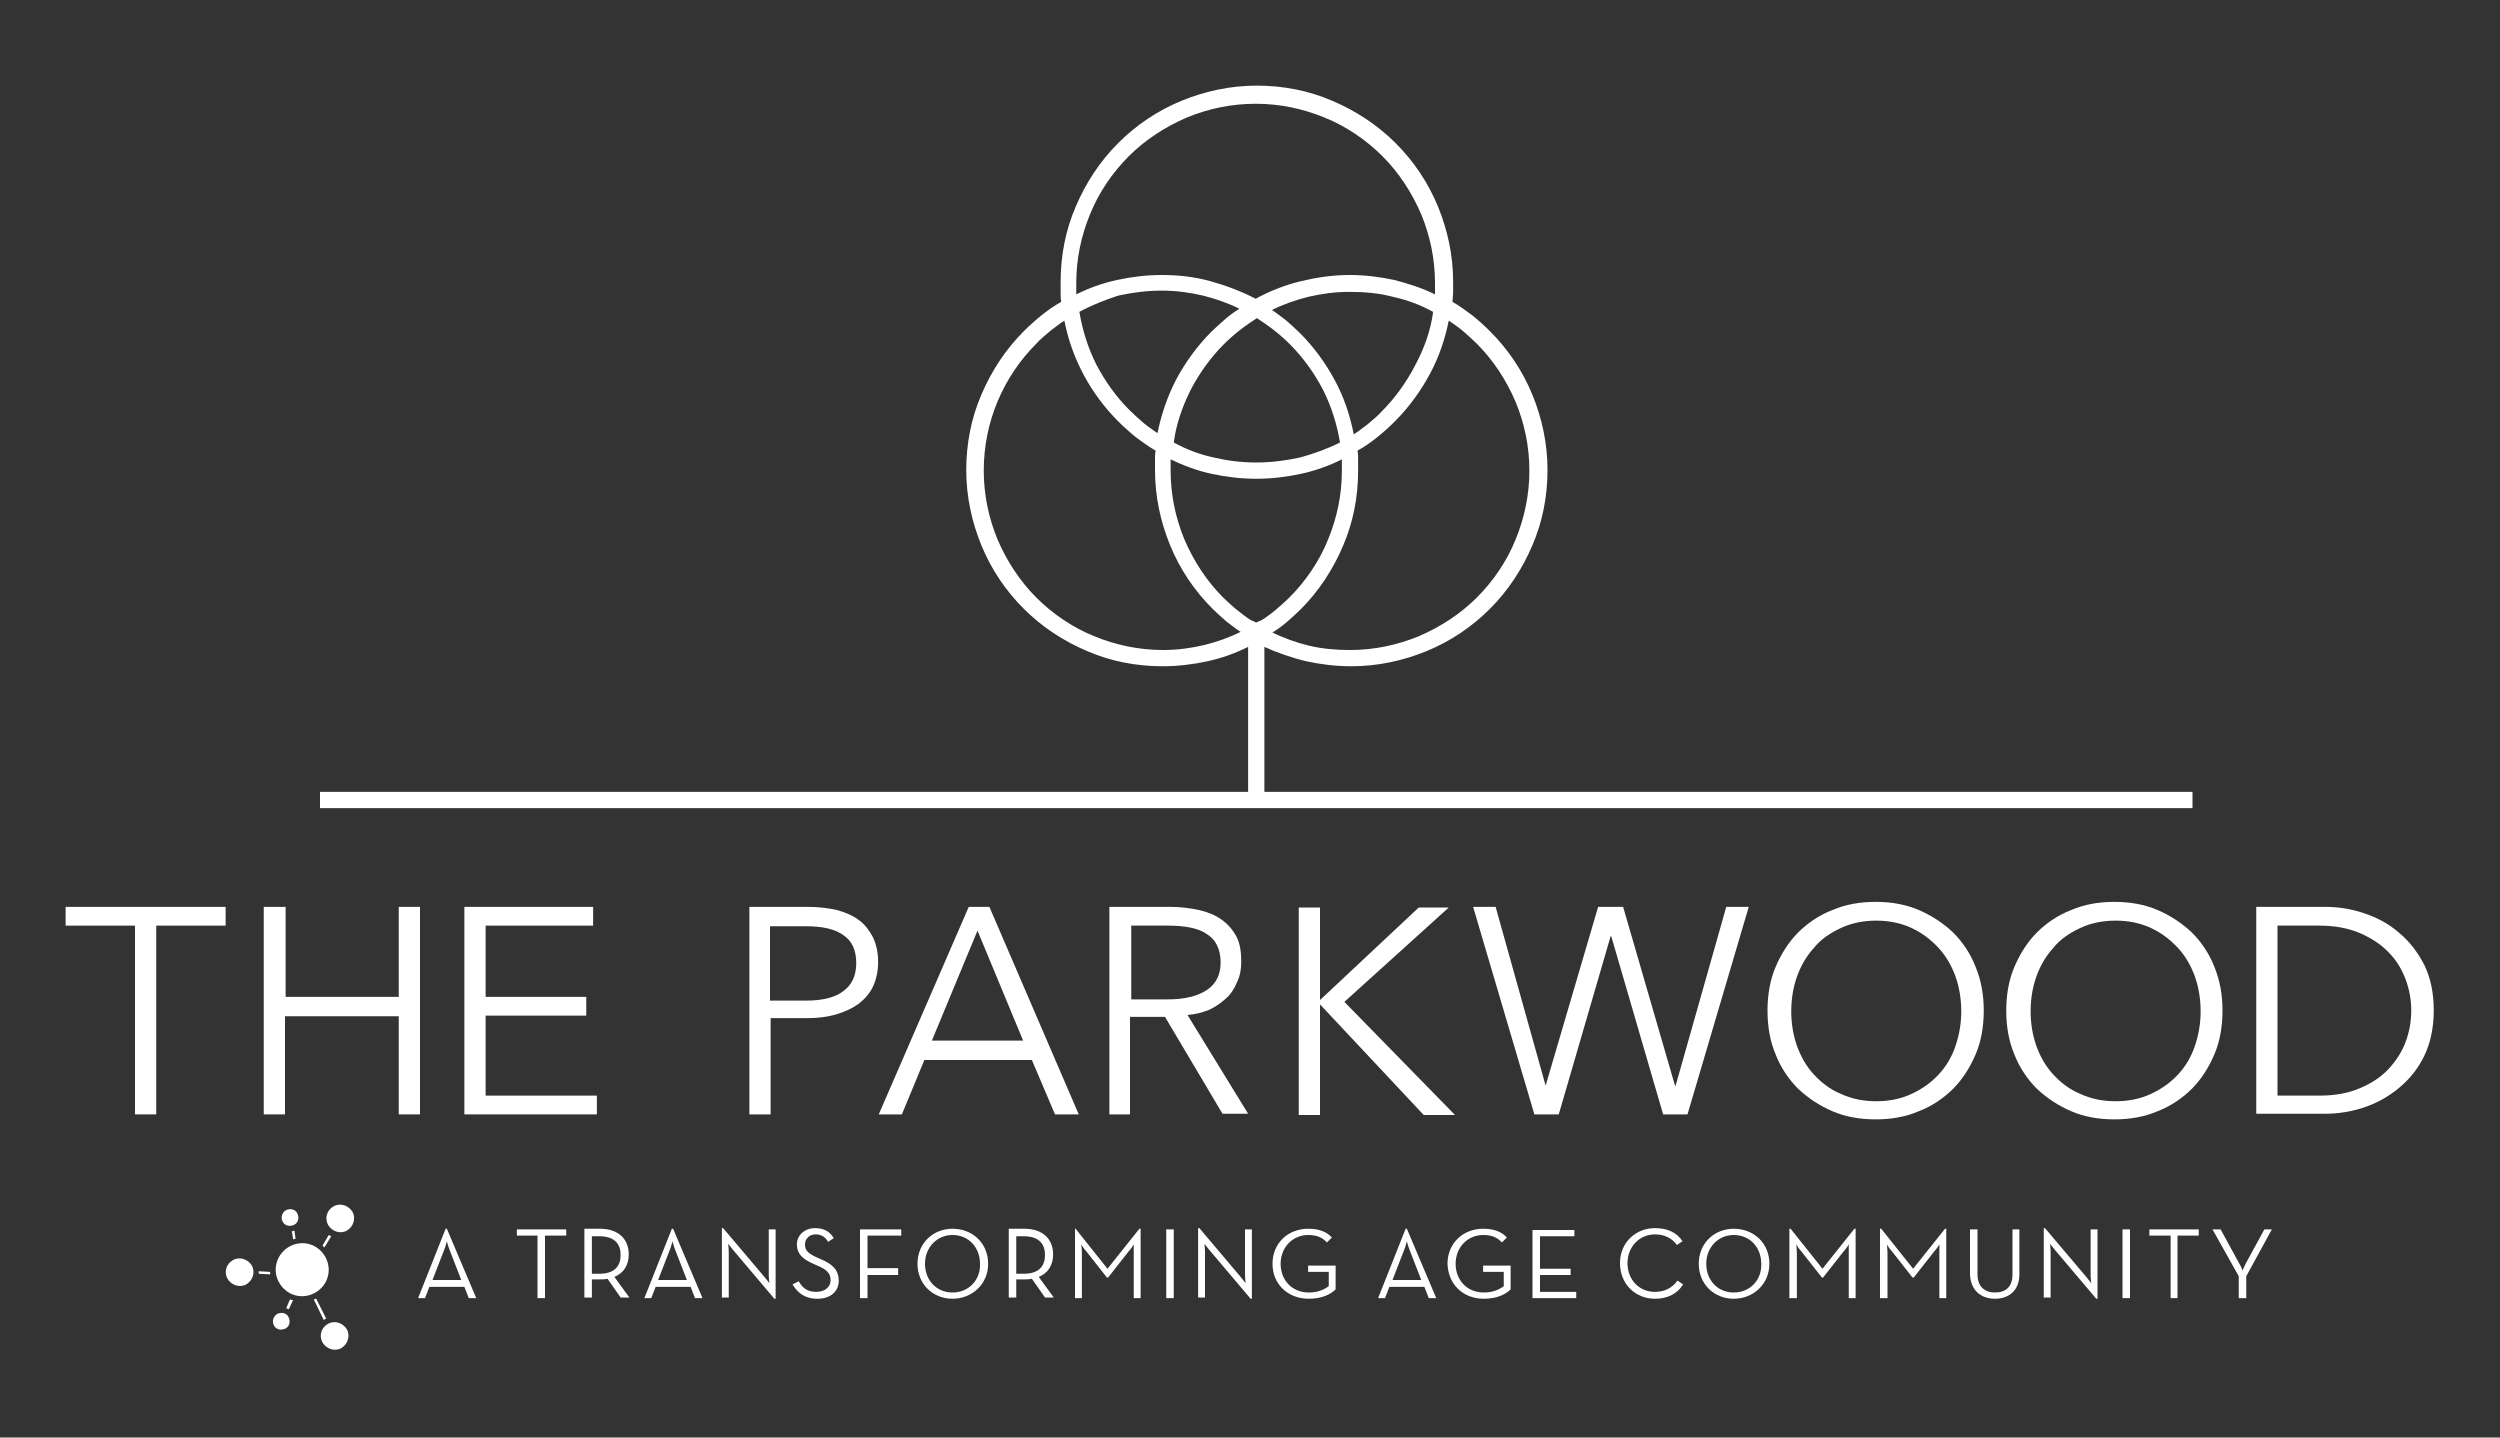 <?xml version="1.0" encoding="UTF-8"?>
<svg xmlns="http://www.w3.org/2000/svg" xmlns:xlink="http://www.w3.org/1999/xlink" version="1.1" id="Layer_1" x="0px" y="0px" viewBox="0 0 400 230" style="enable-background:new 0 0 400 230;" xml:space="preserve"><rect x="0" y="0" width="400" height="230" fill="#333333" stroke="none"/> <style type="text/css"> .st0{fill:#FFFFFF;} </style> <g> <g> <path class="st0" d="M184.9,72.1c-1.1-0.6-2.1-1.4-3.1-2.1c-1-0.8-2-1.7-2.9-2.6c-4.3-4.3-7.4-9.9-8.6-16.1 c-0.8,0.5-1.5,1.1-2.2,1.6c-0.8,0.7-1.6,1.3-2.3,2.1c-5.2,5.2-8.4,12.4-8.4,20.3c0,3.9,0.8,7.6,2.2,11c1.5,3.5,3.6,6.7,6.2,9.3 c2.6,2.6,5.8,4.8,9.3,6.2c3.4,1.4,7.1,2.2,11,2.2c2.3,0,4.5-0.3,6.6-0.8c2-0.5,4-1.2,5.8-2.1c-0.8-0.5-1.5-1.1-2.2-1.6 c-0.8-0.7-1.6-1.4-2.3-2.1c-2.9-2.9-5.2-6.3-6.8-10.2c-1.5-3.7-2.4-7.7-2.4-12c0-0.6,0-1.1,0-1.7 C184.8,73.1,184.8,72.6,184.9,72.1 M172.7,49.9c0.5,3,1.4,5.8,2.7,8.4c1.4,2.7,3.2,5.2,5.3,7.3c0.7,0.7,1.5,1.4,2.3,2.1 c0.7,0.6,1.5,1.1,2.2,1.6c0.6-3,1.6-5.9,3-8.6c1.5-2.8,3.4-5.4,5.6-7.6c0.7-0.7,1.5-1.4,2.3-2.1c0.7-0.6,1.4-1.1,2.2-1.6 c-1.8-0.9-3.8-1.6-5.8-2.1c-2.1-0.5-4.3-0.8-6.6-0.8c-2.4,0-4.7,0.3-7,0.8C176.8,48,174.7,48.8,172.7,49.9z M229.6,47.1l0-0.7 c0-0.4,0-0.7,0-1.1c0-3.9-0.8-7.6-2.2-11c-1.5-3.5-3.6-6.7-6.2-9.3c-2.6-2.6-5.8-4.8-9.3-6.2c-3.4-1.4-7.1-2.2-11-2.2 c-3.9,0-7.6,0.8-11,2.2c-3.5,1.5-6.7,3.6-9.3,6.2c-2.6,2.6-4.8,5.8-6.2,9.3c-1.4,3.4-2.2,7.1-2.2,11c0,0.4,0,0.7,0,1.1l0,0.7 c2-1,4.2-1.8,6.5-2.3c2.3-0.5,4.7-0.8,7.2-0.8c2.7,0,5.3,0.3,7.8,1c2.5,0.7,4.9,1.6,7.2,2.8c2.2-1.2,4.7-2.2,7.2-2.8 c2.5-0.6,5.1-1,7.8-1c2.5,0,4.9,0.3,7.2,0.8C225.4,45.4,227.6,46.1,229.6,47.1z M201,74c2.4,0,4.7-0.3,7-0.8 c2.2-0.6,4.4-1.4,6.4-2.4c-0.5-3-1.4-5.8-2.7-8.4c-1.4-2.7-3.2-5.2-5.3-7.3c-0.8-0.8-1.7-1.6-2.6-2.3c-0.9-0.7-1.8-1.3-2.7-1.9 c-0.9,0.6-1.8,1.2-2.7,1.9c-0.9,0.7-1.8,1.5-2.6,2.3c-2.1,2.1-3.9,4.6-5.3,7.3c-1.3,2.6-2.3,5.4-2.7,8.4c2,1.1,4.1,1.9,6.4,2.4 C196.3,73.7,198.6,74,201,74z M229.3,49.9c-2-1.1-4.1-1.9-6.4-2.4c-2.2-0.6-4.6-0.8-7-0.8c-2.3,0-4.5,0.3-6.6,0.8 c-2,0.5-4,1.2-5.8,2.1c0.8,0.5,1.5,1.1,2.2,1.6c0.8,0.7,1.6,1.4,2.3,2.1c2.2,2.2,4.1,4.8,5.6,7.6c1.4,2.6,2.4,5.5,3,8.6 c0.8-0.5,1.5-1.1,2.2-1.6c0.8-0.7,1.6-1.3,2.3-2.1c2.1-2.1,3.9-4.6,5.3-7.3C227.9,55.7,228.9,52.9,229.3,49.9z M200.1,99.2 l0.9,0.4l0.9-0.4c0.8-0.5,1.6-1.1,2.3-1.7c0.7-0.6,1.4-1.2,2.1-1.9c2.6-2.6,4.8-5.8,6.2-9.3c1.4-3.4,2.2-7.1,2.2-11 c0-0.4,0-0.7,0-1.1l0-0.7c-2,1-4.2,1.8-6.5,2.3c-2.3,0.5-4.7,0.8-7.2,0.8c-2.5,0-4.9-0.3-7.2-0.8c-2.3-0.5-4.4-1.3-6.5-2.3l0,0.7 c0,0.4,0,0.7,0,1.1c0,3.9,0.8,7.6,2.2,11c1.5,3.5,3.6,6.7,6.2,9.3c0.7,0.7,1.4,1.3,2.1,1.9C198.6,98.1,199.3,98.7,200.1,99.2z M202.3,103.5v23.2h148.5v2.6H51.2v-2.6h148.5v-23.2c-2,1-4.2,1.8-6.5,2.3c-2.3,0.5-4.7,0.8-7.2,0.8c-4.2,0-8.3-0.8-12-2.4 c-3.8-1.6-7.3-3.9-10.2-6.8c-2.9-2.9-5.2-6.3-6.8-10.2c-1.5-3.7-2.4-7.7-2.4-12c0-4.2,0.8-8.3,2.4-12c1.6-3.8,3.9-7.3,6.8-10.2 c0.9-0.9,1.9-1.8,2.9-2.6c1-0.8,2-1.5,3.1-2.1c-0.1-0.5-0.1-1-0.1-1.5c0-0.6,0-1.1,0-1.7c0-4.2,0.8-8.3,2.4-12 c1.6-3.8,3.9-7.3,6.8-10.2c2.9-2.9,6.3-5.2,10.2-6.8c3.7-1.5,7.7-2.4,12-2.4c4.2,0,8.3,0.8,12,2.4c3.8,1.6,7.3,3.9,10.2,6.8 c2.9,2.9,5.2,6.3,6.8,10.2c1.5,3.7,2.4,7.7,2.4,12c0,0.6,0,1.1,0,1.7c0,0.5-0.1,1-0.1,1.5c1.1,0.6,2.1,1.4,3.1,2.1 c1,0.8,2,1.7,2.9,2.6c2.9,2.9,5.2,6.3,6.8,10.2c1.5,3.7,2.4,7.7,2.4,12c0,4.2-0.8,8.3-2.4,12c-1.6,3.8-3.9,7.3-6.8,10.2 c-2.9,2.9-6.3,5.2-10.2,6.8c-3.7,1.5-7.7,2.4-12,2.4c-2.5,0-4.9-0.3-7.2-0.8C206.5,105.2,204.3,104.4,202.3,103.5z M216,104 c3.9,0,7.6-0.8,11-2.2c3.5-1.5,6.7-3.6,9.3-6.2c2.6-2.6,4.8-5.8,6.2-9.3c1.4-3.4,2.2-7.1,2.2-11s-0.8-7.6-2.2-11 c-1.5-3.5-3.6-6.7-6.2-9.3c-0.7-0.7-1.5-1.4-2.3-2.1c-0.7-0.6-1.5-1.1-2.2-1.6c-0.6,3-1.6,5.9-3,8.5c-1.5,2.8-3.4,5.4-5.6,7.6 c-0.9,0.9-1.9,1.8-2.9,2.6c-1,0.8-2,1.5-3.1,2.1c0.1,0.5,0.1,1,0.1,1.5c0,0.6,0,1.1,0,1.7c0,4.2-0.8,8.3-2.4,12 c-1.6,3.8-3.9,7.3-6.8,10.2c-0.7,0.7-1.5,1.4-2.3,2.1c-0.7,0.6-1.4,1.1-2.2,1.6c1.8,0.9,3.8,1.6,5.8,2.1 C211.5,103.8,213.7,104,216,104z"></path> <g> <path class="st0" d="M25,178.3h-3.4v-30.2H10.5v-3h25.6v3H25V178.3z"></path> <path class="st0" d="M42.3,145.1h3.4v14.4h18.1v-14.4h3.4v33.2h-3.4v-15.7H45.6v15.7h-3.4V145.1z"></path> <path class="st0" d="M77.7,175.3h17.8v3H74.3v-33.2h20.6v3H77.7v11.4h16.1v3H77.7V175.3z"></path> <path class="st0" d="M119.9,145.1h9.4c1.7,0,3.2,0.2,4.6,0.5c1.4,0.4,2.6,0.9,3.5,1.6c1,0.7,1.7,1.7,2.3,2.8 c0.5,1.1,0.8,2.4,0.8,3.9c0,1.5-0.3,2.8-0.8,3.9c-0.5,1.1-1.3,2-2.3,2.8c-1,0.7-2.2,1.3-3.6,1.7c-1.4,0.4-2.9,0.6-4.6,0.6h-5.9 v15.4h-3.4V145.1z M123.2,160.1h5.7c2.7,0,4.7-0.5,6-1.5c1.4-1,2.1-2.5,2.1-4.5c0-2.1-0.7-3.6-2.1-4.5c-1.4-1-3.4-1.4-6-1.4h-5.7 V160.1z"></path> <path class="st0" d="M144.3,178.3h-3.7l14.4-33.2h3.3l14.3,33.2h-3.8l-3.7-8.7h-17.2L144.3,178.3z M149.1,166.5h14.6l-7.3-17.6 L149.1,166.5z"></path> <path class="st0" d="M180.9,178.3h-3.4v-33.2h9.8c1.6,0,3.1,0.2,4.5,0.5c1.4,0.3,2.6,0.8,3.6,1.5c1,0.7,1.8,1.6,2.4,2.7 s0.8,2.5,0.8,4.1c0,1.2-0.2,2.3-0.7,3.3c-0.4,1-1,1.9-1.8,2.6c-0.8,0.7-1.6,1.3-2.7,1.8c-1,0.4-2.2,0.7-3.4,0.8l9.7,15.8h-4.1 l-9.2-15.5h-5.6V178.3z M180.9,159.9h5.9c2.7,0,4.8-0.5,6.3-1.5c1.5-1,2.2-2.5,2.2-4.4c0-1.1-0.2-2-0.6-2.8 c-0.4-0.8-1-1.4-1.7-1.8c-0.7-0.5-1.6-0.8-2.6-1c-1-0.2-2.2-0.3-3.4-0.3h-6V159.9z"></path> <path class="st0" d="M211.1,160.1L211.1,160.1l15.9-14.9h4.8l-16.7,15.1l17.7,18.1h-5l-16.6-17.7h0v17.7h-3.4v-33.2h3.4V160.1z"></path> <path class="st0" d="M247.3,173.7L247.3,173.7l8.4-28.6h4l8.3,28.6h0.1l8.1-28.6h3.6l-9.8,33.2h-3.9l-8.3-28.5h-0.1l-8.3,28.5 h-3.9l-9.8-33.2h3.6L247.3,173.7z"></path> <path class="st0" d="M317.4,161.7c0,2.5-0.4,4.9-1.3,7c-0.9,2.1-2.1,4-3.6,5.5c-1.5,1.5-3.4,2.8-5.5,3.6 c-2.1,0.9-4.4,1.3-6.9,1.3c-2.5,0-4.8-0.4-6.9-1.3c-2.1-0.9-3.9-2.1-5.5-3.6c-1.5-1.5-2.8-3.4-3.6-5.5c-0.9-2.1-1.3-4.5-1.3-7 c0-2.5,0.4-4.9,1.3-7c0.9-2.1,2.1-4,3.6-5.5c1.5-1.5,3.4-2.8,5.5-3.6c2.1-0.9,4.4-1.3,6.9-1.3c2.5,0,4.8,0.4,6.9,1.3 c2.1,0.9,3.9,2.1,5.5,3.6c1.5,1.5,2.8,3.4,3.6,5.5C317,156.9,317.4,159.2,317.4,161.7z M313.8,161.8c0-1.9-0.3-3.8-0.9-5.5 c-0.6-1.7-1.5-3.3-2.7-4.6c-1.2-1.3-2.6-2.4-4.3-3.2c-1.7-0.8-3.6-1.2-5.7-1.2c-2.1,0-4,0.4-5.7,1.2c-1.7,0.8-3.2,1.8-4.3,3.2 c-1.2,1.3-2.1,2.9-2.7,4.6c-0.6,1.7-0.9,3.6-0.9,5.5s0.3,3.8,0.9,5.5c0.6,1.7,1.5,3.3,2.7,4.6c1.2,1.3,2.6,2.4,4.3,3.1 c1.7,0.8,3.6,1.2,5.7,1.2c2.1,0,4-0.4,5.7-1.2c1.7-0.8,3.1-1.8,4.3-3.1c1.2-1.3,2.1-2.8,2.7-4.6 C313.5,165.5,313.8,163.7,313.8,161.8z"></path> <path class="st0" d="M355.6,161.7c0,2.5-0.4,4.9-1.3,7c-0.9,2.1-2.1,4-3.6,5.5c-1.5,1.5-3.4,2.8-5.5,3.6 c-2.1,0.9-4.4,1.3-6.9,1.3s-4.8-0.4-6.9-1.3c-2.1-0.9-3.9-2.1-5.5-3.6c-1.5-1.5-2.8-3.4-3.6-5.5c-0.9-2.1-1.3-4.5-1.3-7 c0-2.5,0.4-4.9,1.3-7c0.9-2.1,2.1-4,3.6-5.5c1.5-1.5,3.4-2.8,5.5-3.6c2.1-0.9,4.4-1.3,6.9-1.3s4.8,0.4,6.9,1.3 c2.1,0.9,3.9,2.1,5.5,3.6c1.5,1.5,2.8,3.4,3.6,5.5C355.2,156.9,355.6,159.2,355.6,161.7z M352.1,161.8c0-1.9-0.3-3.8-0.9-5.5 c-0.6-1.7-1.5-3.3-2.7-4.6c-1.2-1.3-2.6-2.4-4.3-3.2c-1.7-0.8-3.6-1.2-5.7-1.2c-2.1,0-4,0.4-5.7,1.2c-1.7,0.8-3.2,1.8-4.3,3.2 c-1.2,1.3-2.1,2.9-2.7,4.6c-0.6,1.7-0.9,3.6-0.9,5.5s0.3,3.8,0.9,5.5c0.6,1.7,1.5,3.3,2.7,4.6c1.2,1.3,2.6,2.4,4.3,3.1 c1.7,0.8,3.6,1.2,5.7,1.2c2.1,0,4-0.4,5.7-1.2c1.7-0.8,3.1-1.8,4.3-3.1c1.2-1.3,2.1-2.8,2.7-4.6 C351.8,165.5,352.1,163.7,352.1,161.8z"></path> <path class="st0" d="M361,145.1h11c2.1,0,4.1,0.3,6.2,1c2.1,0.7,4,1.7,5.6,3.1c1.7,1.4,3,3.1,4.1,5.2c1,2.1,1.5,4.5,1.5,7.2 c0,2.8-0.5,5.2-1.5,7.3s-2.4,3.8-4.1,5.2c-1.7,1.4-3.5,2.4-5.6,3.1c-2.1,0.7-4.2,1-6.2,1h-11V145.1z M364.4,175.3h6.7 c2.5,0,4.7-0.4,6.5-1.2c1.9-0.8,3.4-1.8,4.6-3.1s2.1-2.7,2.7-4.3c0.6-1.6,0.9-3.3,0.9-5c0-1.7-0.3-3.4-0.9-5 c-0.6-1.6-1.5-3.1-2.7-4.3c-1.2-1.3-2.8-2.3-4.6-3.1c-1.9-0.8-4-1.2-6.5-1.2h-6.7V175.3z"></path> </g> </g> <g> <path class="st0" d="M358.2,207.7h1.2v-3.5l4.1-7.5h-1.2l-3,5.5c-0.2,0.4-0.5,1.1-0.5,1.1s-0.2-0.7-0.5-1.1l-3-5.5H354l4.2,7.5 V207.7z M347.2,207.7h1.2v-10h3.4v-1h-7.9v1h3.4V207.7z M339.6,207.7h1.2v-11h-1.2V207.7z M335.4,207.8h0.2v-11.1h-1.1v7.4 c0,0.5,0.1,1.2,0.1,1.2s-0.5-0.6-0.8-1l-6.6-7.8h-0.2v11.1h1.1v-7.4c0-0.5-0.1-1.2-0.1-1.2s0.5,0.6,0.8,1L335.4,207.8z M319.2,207.8c2.2,0,3.9-1.3,3.9-3.9v-7.2H322v7.2c0,2-1.1,2.9-2.8,2.9c-1.7,0-2.8-1-2.8-2.9v-7.2h-1.2v7.2 C315.3,206.5,317,207.8,319.2,207.8 M300.9,207.7h1.1v-7.3c0-0.5-0.1-1.3-0.1-1.3s0.4,0.7,0.8,1.1l3.3,4.2h0.2l3.3-4.2 c0.4-0.4,0.8-1.1,0.8-1.1s0,0.8,0,1.3v7.3h1.1v-11.1h-0.2l-5.1,6.4l-5.1-6.4h-0.2V207.7z M286.4,207.7h1.1v-7.3 c0-0.5-0.1-1.3-0.1-1.3s0.4,0.7,0.8,1.1l3.3,4.2h0.2l3.3-4.2c0.4-0.4,0.8-1.1,0.8-1.1s0,0.8,0,1.3v7.3h1.1v-11.1h-0.2l-5.1,6.4 l-5.1-6.4h-0.2V207.7z M277.4,206.8c-2.6,0-4.4-2-4.4-4.6c0-2.6,1.9-4.6,4.4-4.6c2.6,0,4.4,2,4.4,4.6 C281.9,204.8,280,206.8,277.4,206.8 M277.4,207.8c3.1,0,5.7-2.3,5.7-5.6c0-3.3-2.5-5.6-5.7-5.6c-3.1,0-5.6,2.3-5.6,5.6 C271.8,205.5,274.3,207.8,277.4,207.8 M264.8,207.8c2,0,3.6-0.8,4.5-2.3l-0.9-0.6c-0.8,1.1-2,1.8-3.6,1.8c-2.6,0-4.4-2-4.4-4.6 c0-2.6,1.9-4.6,4.4-4.6c1.6,0,2.8,0.7,3.5,1.7l0.9-0.6c-0.9-1.4-2.4-2.1-4.4-2.1c-3.1,0-5.6,2.3-5.6,5.6 C259.2,205.5,261.7,207.8,264.8,207.8 M245.3,207.7h6.9v-1h-5.8v-2.7h4.9v-1h-4.9v-5.2h5.5v-1h-6.7V207.7z M237.4,207.8 c2.1,0,3.5-0.7,4.3-1.5v-3.8h-4.4v1h3.3v2.3c-0.7,0.5-1.7,1-3.2,1c-2.7,0-4.5-2-4.5-4.6c0-2.6,1.9-4.6,4.4-4.6 c1.4,0,2.3,0.4,3,1.2l0.8-0.8c-0.9-1-2.2-1.4-3.8-1.4c-3.2,0-5.7,2.3-5.7,5.6C231.7,205.5,234.1,207.8,237.4,207.8 M222.8,204.8 l1.9-4.9c0.2-0.5,0.4-1.3,0.4-1.3s0.2,0.8,0.4,1.3l1.9,4.9H222.8z M220.5,207.7h1.1l0.7-1.8h5.6l0.7,1.8h1.2l-4.7-11.1h-0.2 L220.5,207.7z M209.4,207.8c2.1,0,3.5-0.7,4.3-1.5v-3.8h-4.4v1h3.3v2.3c-0.7,0.5-1.7,1-3.2,1c-2.7,0-4.5-2-4.5-4.6 c0-2.6,1.9-4.6,4.4-4.6c1.4,0,2.3,0.4,3,1.2l0.8-0.8c-0.9-1-2.2-1.4-3.8-1.4c-3.2,0-5.7,2.3-5.7,5.6 C203.6,205.5,206.1,207.8,209.4,207.8 M200.1,207.8h0.2v-11.1h-1.1v7.4c0,0.5,0.1,1.2,0.1,1.2s-0.5-0.6-0.8-1l-6.6-7.8h-0.2v11.1 h1.1v-7.4c0-0.5-0.1-1.2-0.1-1.2s0.5,0.6,0.8,1L200.1,207.8z M186.6,207.7h1.2v-11h-1.2V207.7z M172,207.7h1.1v-7.3 c0-0.5-0.1-1.3-0.1-1.3s0.4,0.7,0.8,1.1l3.3,4.2h0.2l3.3-4.2c0.4-0.4,0.8-1.1,0.8-1.1s0,0.8,0,1.3v7.3h1.1v-11.1h-0.2l-5.1,6.4 l-5.1-6.4H172V207.7z M162.6,203.8v-6h1.2c2.5,0,3.4,1.3,3.4,3c0,1.7-0.9,3-3.4,3H162.6z M166.2,204.3c1.5-0.6,2.3-1.9,2.3-3.6 c0-2.4-1.6-4.1-4.6-4.1h-2.5v11h1.2v-2.9h1.3c0.4,0,0.8,0,1.2-0.1l2.1,3h1.4L166.2,204.3z M152.4,206.8c-2.6,0-4.4-2-4.4-4.6 c0-2.6,1.9-4.6,4.4-4.6c2.6,0,4.4,2,4.4,4.6C156.9,204.8,155,206.8,152.4,206.8 M152.4,207.8c3.1,0,5.7-2.3,5.7-5.6 c0-3.3-2.5-5.6-5.7-5.6c-3.1,0-5.6,2.3-5.6,5.6C146.8,205.5,149.3,207.8,152.4,207.8 M137.6,207.7h1.2V204h4.9v-1.1h-4.9v-5.2h5.4 v-1h-6.6V207.7z M130.8,207.8c2,0,3.4-1.1,3.4-2.9c0-1.6-0.9-2.6-2.8-3.4l-0.9-0.4c-1.2-0.6-1.7-1-1.7-2c0-0.9,0.7-1.6,1.7-1.6 c1,0,1.6,0.5,2,1.2l0.9-0.6c-0.6-1-1.5-1.6-3-1.6c-1.6,0-2.9,1.1-2.9,2.6c0,1.5,0.9,2.3,2.4,3l0.9,0.4c1.4,0.6,2.1,1.2,2.1,2.3 c0,1.2-1,1.9-2.3,1.9c-1.6,0-2.3-0.8-2.8-1.7l-1,0.5C127.6,206.8,128.7,207.8,130.8,207.8 M123.9,207.8h0.2v-11.1H123v7.4 c0,0.5,0.1,1.2,0.1,1.2s-0.5-0.6-0.8-1l-6.6-7.8h-0.2v11.1h1.1v-7.4c0-0.5-0.1-1.2-0.1-1.2s0.5,0.6,0.8,1L123.9,207.8z M105.3,204.8l1.9-4.9c0.2-0.5,0.4-1.3,0.4-1.3s0.2,0.8,0.4,1.3l1.9,4.9H105.3z M103.1,207.7h1.1l0.7-1.8h5.6l0.7,1.8h1.2 l-4.7-11.1h-0.2L103.1,207.7z M94.7,203.8v-6h1.2c2.5,0,3.4,1.3,3.4,3c0,1.7-0.9,3-3.4,3H94.7z M98.3,204.3 c1.5-0.6,2.3-1.9,2.3-3.6c0-2.4-1.6-4.1-4.6-4.1h-2.5v11h1.2v-2.9H96c0.4,0,0.8,0,1.2-0.1l2.1,3h1.4L98.3,204.3z M86,207.7h1.2 v-10h3.4v-1h-7.9v1H86V207.7z M69.2,204.8l1.9-4.9c0.2-0.5,0.4-1.3,0.4-1.3s0.2,0.8,0.4,1.3l1.9,4.9H69.2z M66.9,207.7h1.1 l0.7-1.8h5.6l0.7,1.8h1.2l-4.7-11.1h-0.2L66.9,207.7z"></path> <path class="st0" d="M43.2,203.5l-1.8-0.1c0,0.1,0,0.3,0,0.4l1.8,0.1C43.3,203.8,43.2,203.7,43.2,203.5"></path> <path class="st0" d="M46.4,207.9l-0.6,1.4c0.1,0.1,0.3,0.1,0.4,0.2l0.7-1.5C46.7,208,46.6,208,46.4,207.9"></path> <path class="st0" d="M47.3,198.2l-0.2-1.3c-0.1,0-0.3,0.1-0.4,0.1l0.2,1.3C47,198.3,47.1,198.2,47.3,198.2"></path> <path class="st0" d="M50.2,207.9l1.6,3.3c0.1-0.1,0.2-0.1,0.3-0.2c0,0,0.1,0,0.1,0l-1.6-3.2C50.4,207.8,50.3,207.9,50.2,207.9"></path> <path class="st0" d="M51.9,199.6l1.1-1.8c-0.1-0.1-0.3-0.1-0.4-0.2l-1,1.7C51.7,199.4,51.8,199.5,51.9,199.6"></path> <path class="st0" d="M53.4,193c1.1-0.6,2.4-0.1,3,0.9c0.6,1.1,0.1,2.4-0.9,3c-1.1,0.6-2.4,0.1-3-0.9 C51.9,194.9,52.3,193.6,53.4,193"></path> <path class="st0" d="M45.8,193.6c0.7-0.3,1.5-0.1,1.8,0.6c0.3,0.7,0.1,1.5-0.6,1.8c-0.7,0.3-1.5,0.1-1.8-0.6 C44.9,194.8,45.1,194,45.8,193.6"></path> <path class="st0" d="M37.3,201.6c1.1-0.6,2.4-0.1,3,0.9c0.6,1.1,0.1,2.4-0.9,3c-1.1,0.6-2.4,0.1-3-0.9 C35.8,203.5,36.2,202.2,37.3,201.6"></path> <path class="st0" d="M52.5,211.8c1.1-0.6,2.4-0.1,3,0.9c0.6,1.1,0.1,2.4-0.9,3c-1.1,0.6-2.4,0.1-3-0.9 C51,213.7,51.4,212.4,52.5,211.8"></path> <path class="st0" d="M44.4,210.2c0.7-0.3,1.5-0.1,1.8,0.6c0.3,0.7,0.1,1.5-0.6,1.8c-0.7,0.3-1.5,0.1-1.8-0.6 C43.5,211.4,43.7,210.6,44.4,210.2"></path> <path class="st0" d="M46.4,199.4c2.1-1.1,4.6-0.3,5.7,1.8c1.1,2.1,0.3,4.6-1.8,5.7c-2.1,1.1-4.6,0.3-5.7-1.8 C43.5,203.1,44.3,200.5,46.4,199.4"></path> </g> </g> </svg>
